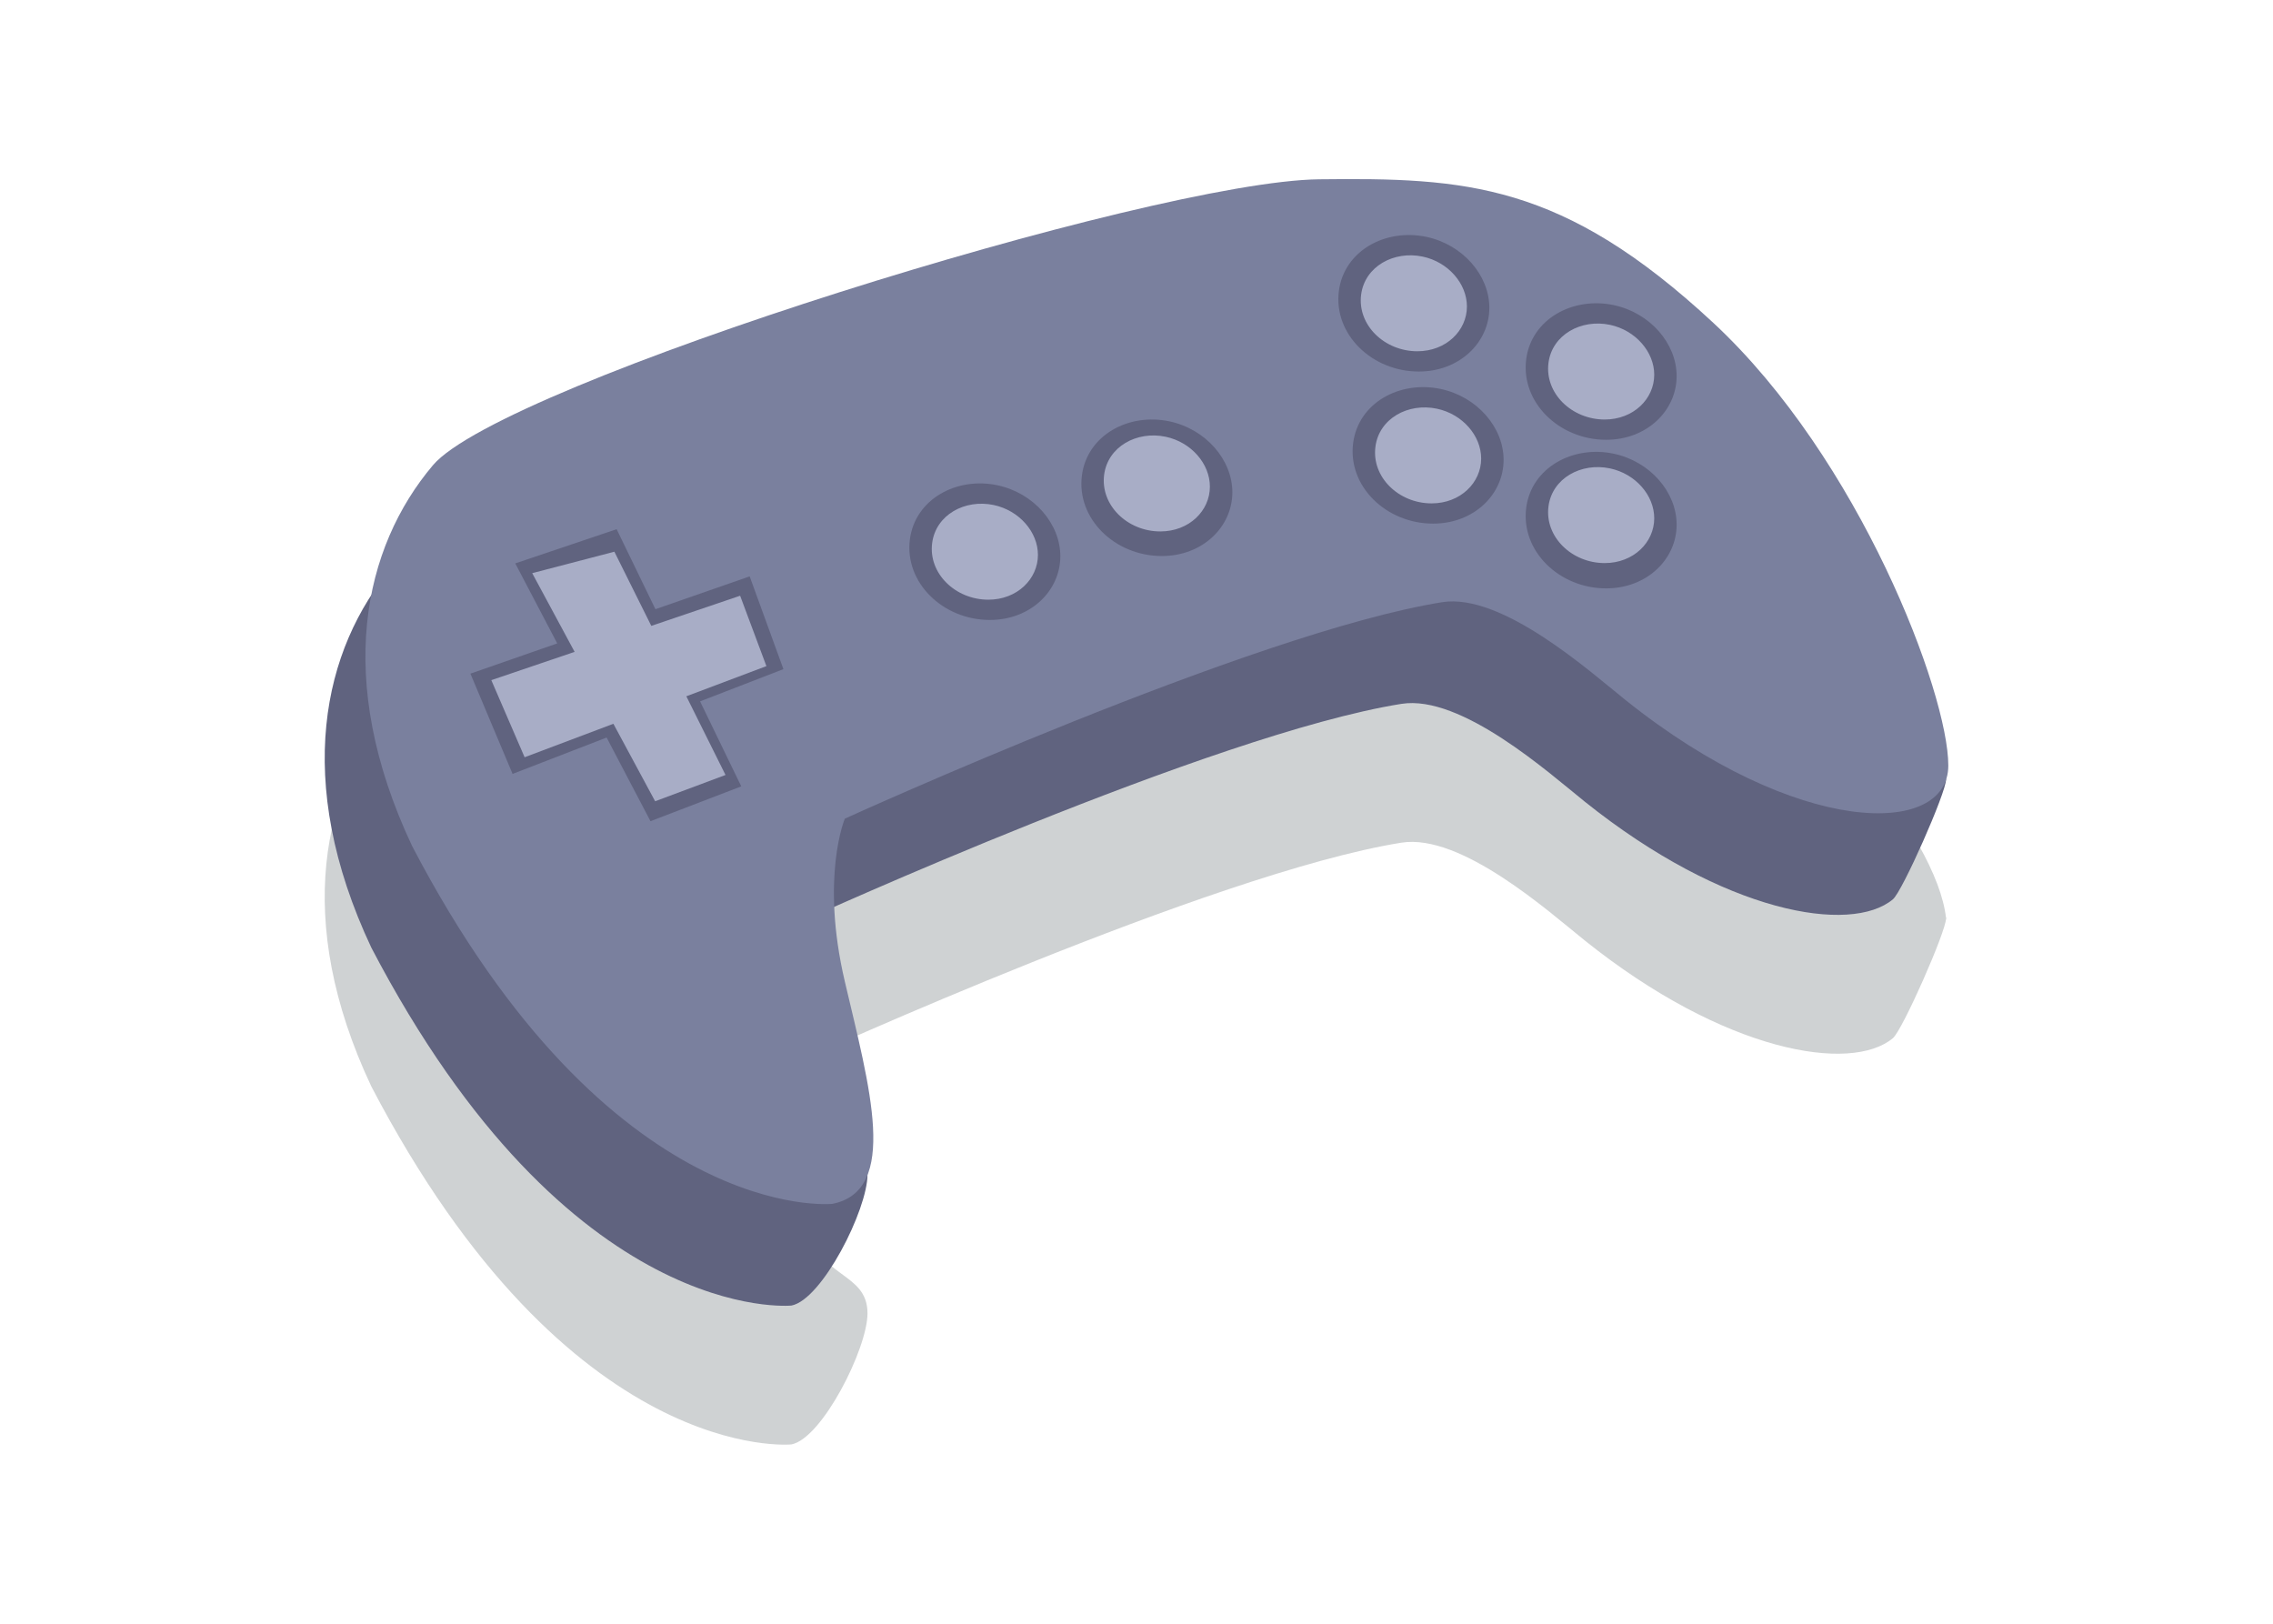<svg width="112" height="80" viewBox="0 0 112 80" fill="none" xmlns="http://www.w3.org/2000/svg">
<path opacity="0.22" d="M19.33 34.767C22.744 30.73 54.777 20.774 62.985 20.68C70.2 20.597 74.977 20.838 82.417 27.754C89.21 34.067 95.414 41.05 95.891 45.239C95.921 45.499 95.891 45.03 95.891 45.239C95.891 45.897 93.741 50.756 93.271 51.149C91.201 52.88 84.969 51.848 78.084 46.333C76.35 44.944 72.003 41.046 69.051 41.518C59.768 43.003 39.62 52.185 39.62 52.185C39.62 52.185 38.413 55.052 39.62 60.207C40.281 63.023 42.745 62.628 42.745 64.708C42.745 66.44 40.51 70.871 38.999 71.164C38.999 71.164 28.08 72.263 18.298 53.53C14.422 45.296 15.914 38.802 19.33 34.767Z" fill="#263238"/>
<path d="M19.33 27.926C22.744 23.891 54.777 13.934 62.985 13.841C70.2 13.758 74.977 13.998 82.417 20.913C89.21 27.227 94.508 33.982 94.987 38.171C95.015 38.431 95.891 38.191 95.891 38.398C95.891 39.056 93.741 43.915 93.271 44.308C91.201 46.039 84.969 45.008 78.084 39.493C76.35 38.104 72.003 34.206 69.051 34.679C59.768 36.162 39.62 45.344 39.62 45.344C39.62 45.344 38.413 48.212 39.62 53.368C40.281 56.182 42.745 55.787 42.745 57.869C42.745 59.599 40.51 64.03 38.999 64.323C38.999 64.323 28.08 65.422 18.298 46.691C14.422 38.457 15.914 31.963 19.33 27.926Z" fill="#60637F"/>
<path d="M21.334 22.919C24.749 18.884 56.784 8.927 64.991 8.834C72.205 8.751 76.985 8.991 84.423 15.907C91.638 22.613 96.001 34.16 96.001 37.716C96.001 41.272 88.539 41.253 80.091 34.486C78.356 33.097 74.011 29.199 71.057 29.67C61.774 31.154 41.628 40.335 41.628 40.335C41.628 40.335 40.418 43.202 41.628 48.359C42.837 53.516 44.33 58.67 41.005 59.314C41.005 59.314 30.085 60.413 20.305 41.681C16.429 33.45 17.919 26.956 21.334 22.919Z" fill="#7A809E"/>
<path d="M82.615 25.849C82.615 27.542 81.159 28.989 79.142 28.989C76.83 28.989 74.929 27.147 75.202 25.021C75.458 23.041 77.495 21.925 79.518 22.354C81.309 22.735 82.615 24.248 82.615 25.849Z" fill="#60637F"/>
<path d="M73.386 15.164C73.386 16.858 71.929 18.305 69.912 18.305C67.598 18.305 65.698 16.463 65.972 14.337C66.227 12.357 68.265 11.241 70.288 11.671C72.077 12.051 73.386 13.564 73.386 15.164Z" fill="#60637F"/>
<path d="M81.511 25.533C81.511 26.724 80.489 27.742 79.07 27.742C77.445 27.742 76.108 26.446 76.3 24.952C76.479 23.56 77.911 22.776 79.334 23.078C80.592 23.345 81.511 24.408 81.511 25.533Z" fill="#A8ADC6"/>
<path d="M74.089 22.658C74.089 24.351 72.633 25.798 70.616 25.798C68.302 25.798 66.4 23.956 66.675 21.83C66.93 19.85 68.966 18.735 70.99 19.164C72.782 19.544 74.089 21.057 74.089 22.658Z" fill="#60637F"/>
<path d="M82.615 18.528C82.615 20.221 81.159 21.668 79.142 21.668C76.83 21.668 74.929 19.826 75.202 17.7C75.458 15.72 77.495 14.604 79.518 15.033C81.309 15.414 82.615 16.927 82.615 18.528Z" fill="#60637F"/>
<path d="M72.281 15.099C72.281 16.289 71.259 17.306 69.838 17.306C68.214 17.306 66.876 16.012 67.069 14.516C67.249 13.126 68.681 12.34 70.103 12.643C71.361 12.91 72.281 13.974 72.281 15.099Z" fill="#A8ADC6"/>
<path d="M81.511 18.462C81.511 19.652 80.489 20.669 79.07 20.669C77.445 20.669 76.108 19.375 76.3 17.88C76.479 16.489 77.911 15.704 79.334 16.005C80.592 16.274 81.511 17.337 81.511 18.462Z" fill="#A8ADC6"/>
<path d="M72.983 22.592C72.983 23.783 71.959 24.801 70.542 24.801C68.915 24.801 67.579 23.505 67.773 22.011C67.951 20.619 69.383 19.835 70.805 20.137C72.064 20.404 72.983 21.467 72.983 22.592Z" fill="#A8ADC6"/>
<path d="M52.247 27.404C52.247 29.098 50.791 30.545 48.774 30.545C46.461 30.545 44.56 28.701 44.833 26.576C45.09 24.597 47.127 23.48 49.151 23.909C50.939 24.29 52.247 25.802 52.247 27.404Z" fill="#60637F"/>
<path d="M60.723 24.255C60.723 25.948 59.267 27.395 57.248 27.395C54.936 27.395 53.035 25.553 53.31 23.427C53.564 21.447 55.601 20.331 57.624 20.76C59.415 21.142 60.723 22.654 60.723 24.255Z" fill="#60637F"/>
<path d="M51.143 27.337C51.143 28.527 50.119 29.546 48.701 29.546C47.074 29.546 45.738 28.25 45.931 26.757C46.112 25.364 47.543 24.581 48.965 24.882C50.222 25.149 51.143 26.212 51.143 27.337Z" fill="#A8ADC6"/>
<path d="M59.616 23.976C59.616 25.166 58.593 26.183 57.175 26.183C55.549 26.183 54.214 24.887 54.405 23.393C54.586 22.001 56.017 21.217 57.44 21.519C58.698 21.786 59.616 22.849 59.616 23.976Z" fill="#A8ADC6"/>
<path d="M38.033 32.709L36.67 28.964L32.067 30.567L30.154 26.622L26.028 28.014L28.093 31.951L23.775 33.455L25.5 37.557L30.101 35.778L32.263 39.9L35.911 38.501L33.882 34.314L38.033 32.709Z" fill="#60637F" stroke="#60637F" stroke-width="0.893" stroke-miterlimit="10"/>
<path d="M37.764 32.819L36.469 29.351L32.092 30.836L30.273 27.182L26.224 28.239L28.314 32.117L24.209 33.51L25.85 37.309L30.224 35.66L32.281 39.477L35.749 38.182L33.819 34.305L37.764 32.819Z" fill="#A8ADC6"/>
</svg>
